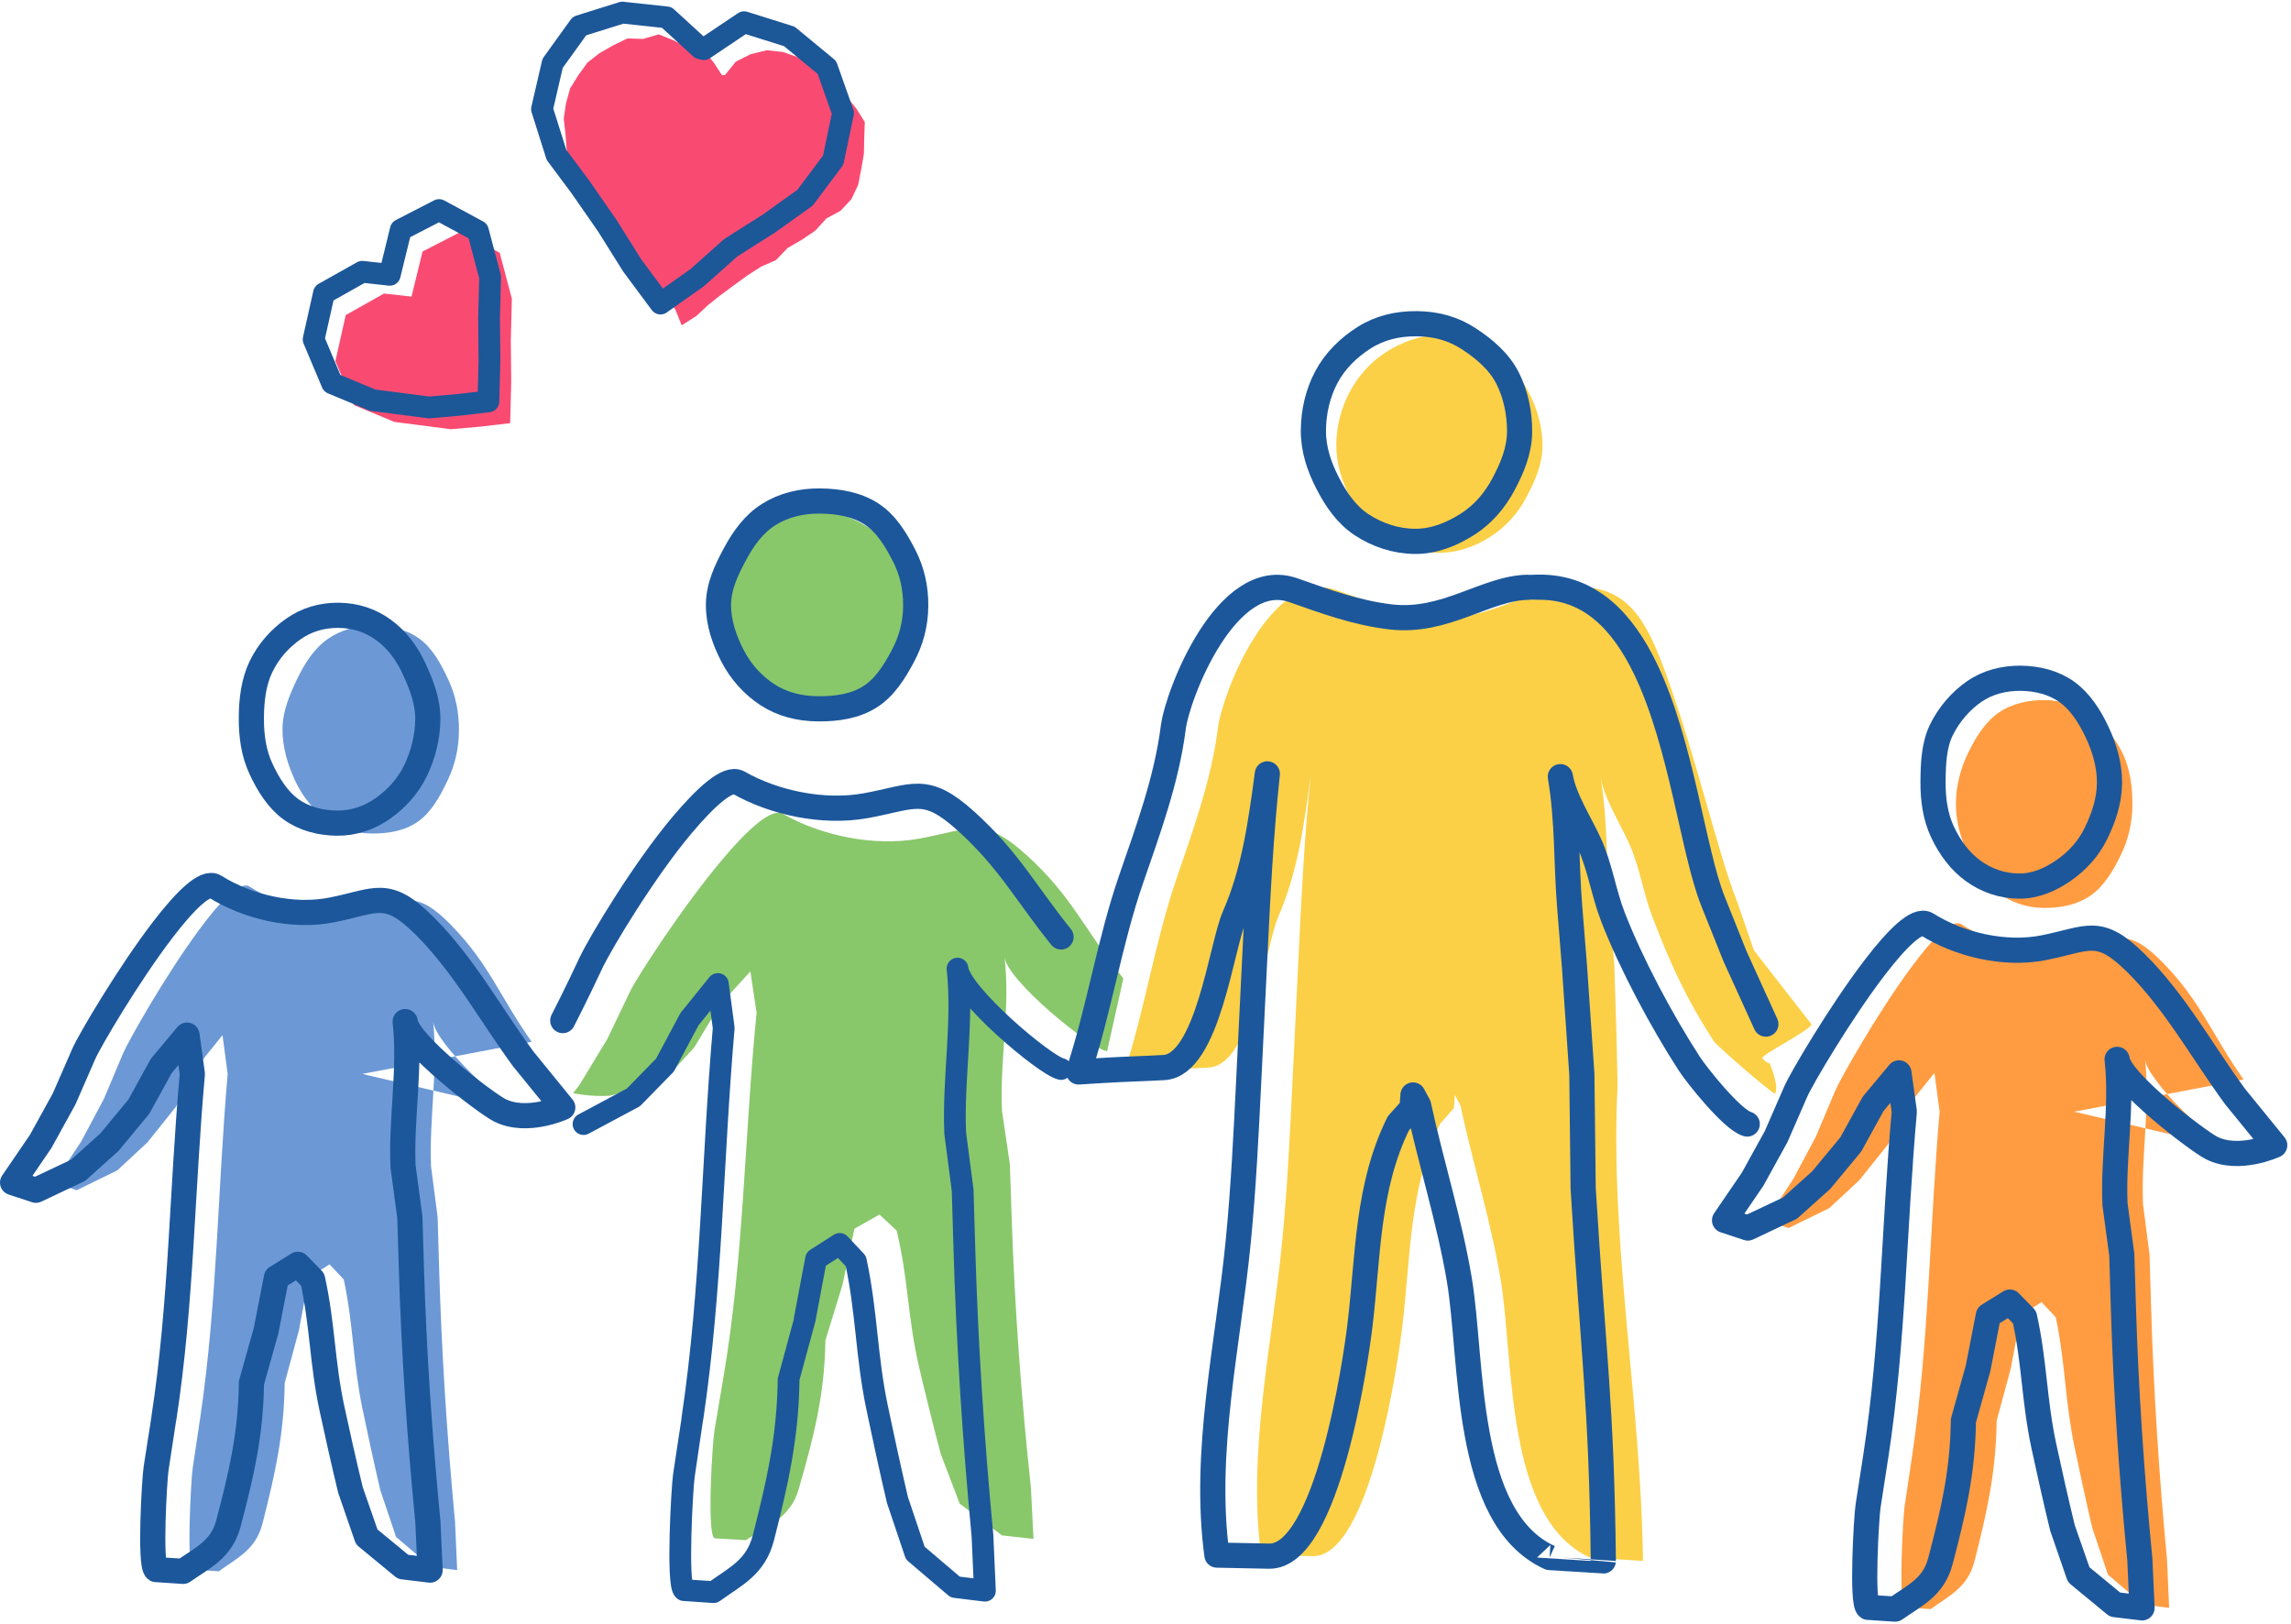 <?xml version="1.0" encoding="utf-8" ?>
<!DOCTYPE svg PUBLIC "-//W3C//DTD SVG 1.1//EN" "http://www.w3.org/Graphics/SVG/1.1/DTD/svg11.dtd">
<svg xmlns="http://www.w3.org/2000/svg" xmlns:xlink="http://www.w3.org/1999/xlink" width="182px" height="129px" viewBox="0 0 182 129" version="1.1"><title>Group 20 Copy 2</title><g id="Page-1" stroke="none" stroke-width="1" fill="none" fill-rule="evenodd"><g id="Template-7A---Become-a-Foster-Parent-2" transform="translate(-760, -2512)"><g id="Group-19" transform="translate(761, 2513)"><path d="M80.567,66.937 C77.081,63.785 76.153,64.868 72.006,65.619 C68.39,66.273 64.186,65.359 61.2,63.651 C60.307,63.139 58.426,64.85 56.405,67.248 C53.17,71.083 49.573,76.676 49.069,77.725 C48.999,77.873 47.242,81.538 47.242,81.538 L45.069,85.124 L44.532,85.841 C44.813,85.886 45.098,85.931 45.38,85.973 C46.046,86.05 46.716,86.079 47.385,86.045 C47.594,86.002 47.807,85.958 48.01,85.89 C48.481,85.682 48.966,85.594 49.442,85.595 C50.067,85.417 50.663,85.137 51.308,85.009 C51.415,84.98 51.522,84.985 51.632,84.967 L54.155,82.192 L56.223,78.776 L58.611,76.167 L59.104,79.435 C58.143,89.15 58.104,98.779 56.469,108.424 C56.469,108.426 55.749,112.681 55.749,112.681 C55.595,113.591 55.142,120.828 55.755,121.192 C55.779,121.194 58.25,121.342 58.25,121.342 C60.111,120.162 61.811,119.499 62.447,117.298 C63.658,113.109 64.514,109.756 64.571,105.468 L65.926,101.067 L66.88,96.598 L68.87,95.477 L70.232,96.752 C71.169,100.63 71.103,103.728 72.017,107.613 C72.428,109.363 73.176,112.416 73.737,114.498 C73.739,114.518 75.238,118.441 75.238,118.441 L78.602,120.965 L81.102,121.238 L80.896,117.163 C80.133,110.06 79.606,102.908 79.371,95.771 C79.369,95.721 79.226,91.49 79.226,91.49 L78.599,87.235 C78.404,83.174 79.291,79.05 78.795,75.024 C79.026,76.906 85.56,82.237 86.947,82.513 L88.239,76.727 C85.214,72.964 84.186,70.213 80.567,66.937" id="Fill-1" fill="#89C76B"/><path d="M63.764,56.131 C62.272,56.119 60.81,55.659 59.625,54.906 C58.443,54.155 57.468,53.026 56.804,51.761 C56.18,50.575 56.065,49.177 56.078,47.728 C56.089,46.278 56.421,44.98 57.067,43.8 C57.752,42.548 58.541,41.318 59.736,40.584 C60.934,39.849 62.413,39.612 63.905,39.622 C65.397,39.635 66.732,40.101 67.917,40.854 C69.097,41.605 70.004,42.644 70.669,43.908 C71.291,45.097 71.758,46.397 71.745,47.848 C71.734,49.298 71.437,50.686 70.79,51.864 C70.104,53.118 69.024,54.098 67.83,54.829 C66.632,55.565 65.256,56.141 63.764,56.131" id="Fill-3" fill="#89C76B"/><path d="M43.707,80.069 C43.707,80.069 44.789,77.967 45.91,75.561 C46.689,73.892 50.182,68.095 53.2,64.52 C55.087,62.286 56.842,60.691 57.675,61.169 C60.462,62.76 64.385,63.612 67.759,63.003 C71.629,62.303 72.495,61.293 75.748,64.231 C79.125,67.282 80.47,69.918 83.291,73.426" id="Stroke-5" stroke="#1C579B" stroke-width="2" stroke-linecap="round" stroke-linejoin="round"/><path d="M83.291,83.915 C81.985,83.62 75.285,77.956 75.067,75.942 C75.535,80.249 74.699,84.655 74.882,88.999 L75.474,93.549 C75.474,93.549 75.609,98.073 75.61,98.127 C75.832,105.758 76.33,113.405 77.049,120.998 L77.243,125.356 L74.886,125.066 L71.712,122.367 C71.712,122.367 70.3,118.17 70.294,118.151 C69.767,115.925 69.063,112.66 68.674,110.789 C67.811,106.635 67.874,103.322 66.99,99.175 L65.705,97.81 L63.828,99.011 L62.928,103.787 C62.928,103.787 61.65,108.494 61.65,108.496 C61.596,113.081 60.789,116.666 59.647,121.145 C59.046,123.498 57.443,124.205 55.688,125.47 C55.688,125.47 53.356,125.311 53.334,125.309 C52.756,124.919 53.184,117.18 53.329,116.209 C53.329,116.209 54.008,111.66 54.008,111.654 C55.55,101.343 55.587,91.047 56.493,80.659 L56.028,77.164 L53.776,79.952 L51.825,83.607 L49.319,86.17 L45.356,88.29" id="Stroke-7" stroke="#1C579B" stroke-width="1.729" stroke-linecap="round" stroke-linejoin="round"/><path d="M63.989,55.305 C62.513,55.293 61.139,54.948 59.967,54.185 C58.798,53.423 57.835,52.349 57.178,51.067 C56.558,49.862 56.065,48.48 56.077,47.01 C56.09,45.539 56.738,44.231 57.376,43.037 C58.054,41.766 58.888,40.614 60.069,39.87 C61.256,39.124 62.651,38.784 64.128,38.797 C65.604,38.809 67.065,39.067 68.238,39.831 C69.407,40.592 70.167,41.853 70.826,43.134 C71.443,44.339 71.758,45.661 71.745,47.131 C71.733,48.604 71.37,49.906 70.732,51.101 C70.054,52.373 69.285,53.616 68.103,54.358 C66.918,55.106 65.465,55.316 63.989,55.305 Z" id="Stroke-9" stroke="#1C579B" stroke-width="2" stroke-linecap="round" stroke-linejoin="round"/><path d="M138.335,74.494 C138.335,74.494 137.009,70.646 136.982,70.58 C135.426,66.626 133.785,59.238 131.345,52.536 C129.907,48.587 128.469,45.591 124.417,45.643 C124.417,45.643 123.643,45.651 123.638,45.651 C120.331,45.676 117.129,48.53 112.796,48.001 C110.094,47.673 107.72,46.783 105.179,45.882 C99.977,44.039 96.098,54.107 95.759,56.792 C95.237,60.942 93.791,64.897 92.446,68.848 C90.735,73.869 89.959,79.118 88.323,84.15 C88.323,84.15 90.34,84.024 90.342,84.024 C91.9,83.926 93.459,83.891 95.015,83.8 C98.461,83.63 99.535,74.141 100.563,71.782 C102.116,68.209 102.634,64.313 103.14,60.472 C102.627,65.314 102.391,70.181 102.156,75.044 C101.996,78.339 101.836,81.635 101.677,84.929 C101.474,89.138 101.269,93.348 100.866,97.542 C100.07,105.796 98.086,114.298 99.185,122.528 C99.185,122.528 103.111,122.608 103.275,122.612 C107.872,122.706 110.092,106.983 110.413,104.262 C111.062,98.811 110.951,93.311 113.425,88.238 L114.501,87.02 L114.577,85.978 L115.014,86.795 C116,91.417 117.43,95.95 118.208,100.615 C119.289,107.074 118.52,119.6 125.299,122.722 C125.299,122.722 129.519,122.995 129.519,122.993 C129.372,110.421 126.877,97.755 127.502,85.242 L127.424,81.479 L127.245,75.703 C127.245,75.703 126.922,71.613 126.871,70.969 C126.59,67.432 126.735,64.262 126.144,60.692 C126.434,62.442 127.698,64.391 128.427,66.015 C129.261,67.875 129.539,69.927 130.266,71.828 C131.683,75.533 132.956,78.341 135.161,81.724 C135.402,82.091 139.554,85.691 140.014,85.886 C140.246,85.414 139.987,84.503 139.603,83.479 C139.599,83.477 139.594,83.479 139.59,83.477 C139.34,83.41 139.147,83.248 139.004,83.042 C138.863,82.842 142.631,80.921 142.923,80.384 L138.335,74.494 Z" id="Fill-11" fill="#FBD047"/><path d="M113.213,42.913 C114.743,42.925 116.114,42.448 117.343,41.672 C118.56,40.903 119.537,39.853 120.236,38.539 C120.89,37.311 121.525,35.945 121.538,34.435 C121.55,32.924 121.11,31.467 120.477,30.227 C119.8,28.903 118.783,27.754 117.58,26.966 C116.365,26.173 114.891,25.635 113.361,25.623 C111.829,25.612 110.373,26.168 109.146,26.944 C107.929,27.713 106.914,28.829 106.216,30.141 C105.563,31.371 105.172,32.798 105.158,34.307 C105.147,35.817 105.594,37.211 106.227,38.449 C106.902,39.773 107.9,40.823 109.104,41.611 C110.318,42.406 111.683,42.901 113.213,42.913" id="Fill-13" fill="#FBD047"/><path d="M137.802,88.287 C136.611,87.956 133.783,84.393 133.203,83.499 C131.002,80.1 128.564,75.533 127.131,71.828 C126.393,69.925 126.114,67.875 125.268,66.015 C124.532,64.391 123.249,62.442 122.957,60.692 C123.554,64.262 123.409,67.432 123.693,70.969 C123.745,71.613 124.073,75.703 124.073,75.703 L124.664,84.319 L124.769,93.424 C125.604,107.022 126.222,110.421 126.371,122.993 C126.371,122.995 122.102,122.722 122.102,122.722 C115.243,119.6 116.019,107.074 114.925,100.613 C114.136,95.95 112.692,91.417 111.693,86.795 L111.251,85.978 L111.174,87.02 L110.085,88.238 C107.582,93.311 107.696,98.811 107.039,104.262 C106.714,106.983 104.465,122.704 99.813,122.612 C99.649,122.608 95.674,122.528 95.674,122.528 C94.561,114.298 96.571,105.796 97.375,97.542 C97.783,93.348 97.99,89.138 98.196,84.929 C98.357,81.633 98.52,78.339 98.682,75.044 C98.919,70.181 99.157,65.314 99.679,60.472 C99.167,64.313 98.64,68.209 97.069,71.782 C96.03,74.141 94.941,83.63 91.454,83.8 C89.879,83.891 88.299,83.926 86.724,84.024 C86.722,84.024 84.683,84.15 84.683,84.15 C86.339,79.118 87.123,73.869 88.855,68.848 C90.217,64.895 91.678,60.941 92.207,56.793 C92.552,54.107 96.476,44.038 101.74,45.882 C104.311,46.784 106.714,47.673 109.449,48.001 C113.832,48.528 117.077,45.676 120.419,45.651 C120.428,45.649 121.212,45.643 121.212,45.643 C125.31,45.591 127.928,48.383 129.748,52.192 C132.601,58.156 133.498,66.617 135.075,70.572 C135.099,70.637 136.84,74.981 136.84,74.981 L139.283,80.35" id="Stroke-15" stroke="#1C579B" stroke-width="2" stroke-linecap="round" stroke-linejoin="round"/><path d="M111.398,42.003 C112.937,42.015 114.338,41.431 115.572,40.649 C116.797,39.872 117.747,38.773 118.448,37.448 C119.107,36.207 119.704,34.833 119.718,33.308 C119.73,31.782 119.398,30.283 118.762,29.031 C118.082,27.695 116.902,26.708 115.69,25.913 C114.47,25.11 113.084,24.725 111.545,24.714 C110.005,24.7 108.599,25.044 107.365,25.827 C106.141,26.602 105.062,27.646 104.361,28.971 C103.703,30.212 103.352,31.655 103.338,33.181 C103.326,34.705 103.808,36.078 104.445,37.329 C105.123,38.666 105.967,39.891 107.177,40.687 C108.399,41.488 109.86,41.991 111.398,42.003 Z" id="Stroke-17" stroke="#1C5798" stroke-width="2" stroke-linecap="round" stroke-linejoin="round"/><path d="M40.163,87.208 C39.014,86.947 33.598,81.923 33.406,80.148 C33.818,83.945 33.083,87.831 33.244,91.66 L33.765,95.672 C33.765,95.672 33.881,99.663 33.883,99.709 C34.079,106.437 34.515,113.181 35.149,119.877 L35.319,123.72 L33.248,123.462 L30.461,121.083 C30.461,121.083 29.217,117.384 29.212,117.366 C28.749,115.402 28.129,112.524 27.789,110.874 C27.031,107.211 27.086,104.288 26.31,100.633 L25.178,99.431 L23.531,100.49 L22.74,104.702 C22.74,104.702 21.617,108.851 21.617,108.853 C21.57,112.895 20.861,116.058 19.857,120.005 C19.329,122.081 17.919,122.704 16.377,123.819 C16.377,123.819 14.329,123.68 14.308,123.678 C13.8,123.333 14.176,116.509 14.305,115.654 C14.305,115.654 14.902,111.642 14.902,111.638 C16.257,102.545 16.288,93.466 17.087,84.307 L16.676,81.226 L14.696,83.684 L12.984,86.905 L10.721,89.734 L8.318,91.969 L5.088,93.546 L3.299,92.936 L5.452,89.669 L7.254,86.29 C7.254,86.29 8.71,82.834 8.77,82.693 C9.185,81.704 12.167,76.431 14.849,72.816 C16.523,70.554 18.083,68.941 18.823,69.425 C21.299,71.036 24.783,71.895 27.78,71.28 C31.218,70.573 31.986,69.55 34.876,72.524 C37.876,75.61 38.726,78.205 41.233,81.752 L27.78,84.307" id="Fill-19" fill="#6C99D5"/><path d="M176.163,90.208 C175.014,89.947 169.598,84.923 169.406,83.148 C169.818,86.945 169.083,90.831 169.244,94.66 L169.765,98.672 C169.765,98.672 169.881,102.663 169.883,102.709 C170.079,109.437 170.515,116.181 171.149,122.877 L171.319,126.72 L169.248,126.462 L166.461,124.083 C166.461,124.083 165.217,120.384 165.212,120.366 C164.749,118.402 164.129,115.524 163.789,113.874 C163.031,110.211 163.086,107.288 162.31,103.633 L161.178,102.431 L159.531,103.49 L158.74,107.702 C158.74,107.702 157.617,111.851 157.617,111.853 C157.57,115.895 156.861,119.058 155.857,123.005 C155.329,125.081 153.919,125.704 152.377,126.819 C152.377,126.819 150.329,126.68 150.308,126.678 C149.8,126.333 150.176,119.509 150.305,118.654 C150.305,118.654 150.902,114.642 150.902,114.638 C152.257,105.545 152.288,96.466 153.087,87.307 L152.676,84.226 L150.696,86.684 L148.984,89.905 L146.721,92.734 L144.318,94.969 L141.088,96.546 L139.299,95.936 L141.452,92.669 L143.254,89.29 C143.254,89.29 144.71,85.834 144.77,85.693 C145.185,84.704 148.167,79.431 150.849,75.816 C152.523,73.554 154.083,71.941 154.823,72.425 C157.299,74.036 160.783,74.895 163.78,74.28 C167.218,73.573 167.986,72.55 170.876,75.524 C173.876,78.61 174.726,81.205 177.233,84.752 L163.78,87.307" id="Fill-19-Copy" fill="#FF9C41"/><path d="M28.521,65.211 C27.201,65.199 25.972,64.853 24.924,64.089 C23.877,63.328 23.014,62.254 22.426,60.972 C21.875,59.768 21.432,58.385 21.441,56.914 C21.452,55.445 22.035,54.137 22.604,52.943 C23.212,51.671 23.958,50.518 25.015,49.774 C26.076,49.029 27.325,48.69 28.645,48.702 C29.966,48.714 31.271,48.971 32.321,49.737 C33.366,50.498 34.047,51.758 34.637,53.04 C35.19,54.244 35.471,55.567 35.46,57.037 C35.449,58.508 35.124,59.811 34.552,61.008 C33.946,62.278 33.26,63.522 32.203,64.263 C31.142,65.009 29.842,65.223 28.521,65.211" id="Fill-21" fill="#6C99D5"/><path d="M38.673,87.178 C37.582,86.618 31.386,81.923 31.187,80.149 C31.612,83.946 30.852,87.832 31.018,91.661 L31.559,95.673 C31.559,95.673 31.68,99.662 31.68,99.709 C31.884,106.438 32.336,113.179 32.992,119.877 L33.167,123.72 L31.021,123.462 L28.134,121.083 C28.134,121.083 26.848,117.382 26.844,117.365 C26.362,115.403 25.722,112.524 25.368,110.874 C24.582,107.211 24.638,104.289 23.834,100.633 L22.664,99.431 L20.958,100.488 L20.138,104.7 C20.138,104.7 18.974,108.851 18.974,108.851 C18.924,112.896 18.19,116.056 17.149,120.005 C16.605,122.079 15.144,122.704 13.548,123.819 C13.548,123.819 11.424,123.678 11.403,123.678 C10.877,123.333 11.266,116.509 11.4,115.652 C11.4,115.652 12.019,111.642 12.02,111.638 C13.422,102.544 13.454,93.467 14.28,84.308 L13.856,81.225 L11.803,83.685 L10.03,86.906 L7.687,89.735 L5.198,91.967 L1.852,93.547 L-8.17124146e-14,92.937 L2.229,89.672 L4.095,86.289 C4.095,86.289 5.604,82.835 5.664,82.694 C6.096,81.703 9.187,76.432 11.962,72.815 C13.698,70.556 15.311,68.942 16.08,69.424 C18.643,71.036 22.255,71.899 25.359,71.281 C28.92,70.575 29.716,69.552 32.708,72.523 C35.817,75.611 37.952,79.545 40.549,83.092 L43.707,86.971 C43.707,86.971 40.848,88.295 38.673,87.178 Z" id="Stroke-23" stroke="#1C579B" stroke-width="2" stroke-linecap="round" stroke-linejoin="round"/><path d="M174.673,90.178 C173.582,89.618 167.386,84.923 167.187,83.149 C167.612,86.946 166.852,90.832 167.018,94.661 L167.559,98.673 C167.559,98.673 167.68,102.662 167.68,102.709 C167.884,109.438 168.336,116.179 168.992,122.877 L169.167,126.72 L167.021,126.462 L164.134,124.083 C164.134,124.083 162.848,120.382 162.844,120.365 C162.362,118.403 161.722,115.524 161.368,113.874 C160.582,110.211 160.638,107.289 159.834,103.633 L158.664,102.431 L156.958,103.488 L156.138,107.7 C156.138,107.7 154.974,111.851 154.974,111.851 C154.924,115.896 154.19,119.056 153.149,123.005 C152.605,125.079 151.144,125.704 149.548,126.819 C149.548,126.819 147.424,126.678 147.403,126.678 C146.877,126.333 147.266,119.509 147.4,118.652 C147.4,118.652 148.019,114.642 148.02,114.638 C149.422,105.544 149.454,96.467 150.28,87.308 L149.856,84.225 L147.803,86.685 L146.03,89.906 L143.687,92.735 L141.198,94.967 L137.852,96.547 L136,95.937 L138.229,92.672 L140.095,89.289 C140.095,89.289 141.604,85.835 141.664,85.694 C142.096,84.703 145.187,79.432 147.962,75.815 C149.698,73.556 151.311,71.942 152.08,72.424 C154.643,74.036 158.255,74.899 161.359,74.281 C164.92,73.575 165.716,72.552 168.708,75.523 C171.817,78.611 173.952,82.545 176.549,86.092 L179.707,89.971 C179.707,89.971 176.848,91.295 174.673,90.178 Z" id="Stroke-23-Copy" stroke="#1C579B" stroke-width="2" stroke-linecap="round" stroke-linejoin="round"/><path d="M25.773,64.385 C24.455,64.374 23.154,64.04 22.105,63.278 C21.062,62.521 20.302,61.312 19.715,60.035 C19.162,58.834 18.957,57.474 18.968,56.007 C18.978,54.542 19.158,53.16 19.729,51.969 C20.336,50.702 21.254,49.698 22.31,48.959 C23.37,48.216 24.579,47.867 25.897,47.877 C27.217,47.889 28.412,48.273 29.461,49.034 C30.504,49.793 31.314,50.854 31.901,52.131 C32.455,53.334 32.995,54.664 32.986,56.131 C32.976,57.596 32.586,59.017 32.016,60.208 C31.409,61.476 30.45,62.491 29.394,63.232 C28.334,63.975 27.093,64.397 25.773,64.385 Z" id="Stroke-25" stroke="#1C579B" stroke-width="2" stroke-linecap="round" stroke-linejoin="round"/><g id="Group-13" transform="translate(152.562, 52.877)"><path d="M8.805,18.244 C7.474,18.233 6.248,17.823 5.189,17.063 C4.135,16.306 3.353,15.203 2.76,13.927 C2.204,12.73 1.81,11.408 1.82,9.946 C1.831,8.484 2.201,7.144 2.776,5.955 C3.386,4.691 4.144,3.475 5.209,2.737 C6.276,1.995 7.6,1.724 8.93,1.736 C10.261,1.747 11.472,2.218 12.528,2.979 C13.581,3.736 14.499,4.749 15.092,6.022 C15.648,7.221 15.849,8.605 15.839,10.067 C15.828,11.529 15.497,12.849 14.922,14.038 C14.31,15.301 13.581,16.521 12.517,17.259 C11.449,18 10.135,18.256 8.805,18.244" id="Fill-29" fill="#FF9C41"/><path d="M6.826,16.509 C5.502,16.498 4.258,16.071 3.206,15.314 C2.16,14.561 1.335,13.462 0.745,12.194 C0.189,11.003 -0.012,9.651 0.001,8.194 C0.011,6.74 0.083,5.306 0.655,4.124 C1.264,2.866 2.211,1.792 3.269,1.058 C4.332,0.32 5.627,-0.011 6.951,0 C8.274,0.012 9.584,0.333 10.635,1.088 C11.684,1.841 12.458,3.038 13.048,4.306 C13.604,5.499 14.03,6.862 14.019,8.317 C14.007,9.772 13.533,11.112 12.96,12.293 C12.352,13.551 11.449,14.519 10.39,15.255 C9.327,15.991 8.149,16.52 6.826,16.509 Z" id="Stroke-33" stroke="#1C579B" stroke-width="2" stroke-linecap="round" stroke-linejoin="round"/></g><polygon id="Fill-43" fill="#F94B72" points="56.602 4.952 56.359 4.977 55.682 3.941 54.859 2.966 53.573 2.771 52.498 2.195 51.321 1.729 50.093 2.092 48.844 2.053 47.721 2.596 46.649 3.209 45.674 3.964 44.946 4.966 44.294 6.017 43.96 7.212 43.787 8.426 43.922 9.638 44.011 10.85 44.255 12.077 45.151 12.956 45.636 13.895 46.324 14.69 46.603 15.789 47.477 16.666 48.187 17.672 48.803 18.737 49.504 19.746 50.4 20.61 51.026 21.68 51.91 22.565 52.637 23.565 53.157 24.842 54.322 24.096 55.275 23.209 56.287 22.409 57.327 21.643 58.365 20.886 59.45 20.187 60.648 19.66 61.563 18.704 62.686 18.052 63.763 17.325 64.666 16.342 65.77 15.748 66.634 14.825 67.176 13.674 67.416 12.436 67.63 11.224 67.654 9.989 67.702 8.696 67.018 7.608 66.24 6.657 65.547 5.564 64.819 4.428 63.656 3.798 62.383 3.544 61.196 3.129 59.904 2.992 58.627 3.307 57.449 3.901"/><polygon id="Stroke-47" stroke="#1C5798" stroke-width="1.729" stroke-linecap="round" stroke-linejoin="round" points="54.915 2.907 54.651 2.841 51.962 0.379 48.439 1.13686838e-13 45.034 1.068 42.9 4.031 42.058 7.665 43.208 11.302 45.105 13.847 47.236 16.914 49.23 20.094 51.471 23.113 54.383 21.058 57.059 18.673 60.063 16.772 62.956 14.704 65.19 11.72 65.973 7.983 64.689 4.356 61.706 1.892 58.111 0.763"/><polygon id="Fill-49" fill="#F94B72" points="31.692 22.559 29.507 22.318 26.465 24.028 25.644 27.689 27.113 31.176 30.33 32.515 34.826 33.096 37.204 32.886 39.529 32.613 39.612 29.347 39.58 26.037 39.663 22.727 38.697 19.081 35.611 17.413 32.567 18.98"/><polygon id="Stroke-51" stroke="#1C5798" stroke-width="1.729" stroke-linecap="round" stroke-linejoin="round" points="29.963 20.83 27.778 20.589 24.736 22.299 23.915 25.96 25.384 29.447 28.601 30.786 33.097 31.367 35.475 31.157 37.8 30.884 37.883 27.618 37.851 24.308 37.934 20.998 36.968 17.352 33.882 15.684 30.838 17.251"/></g></g></g></svg>